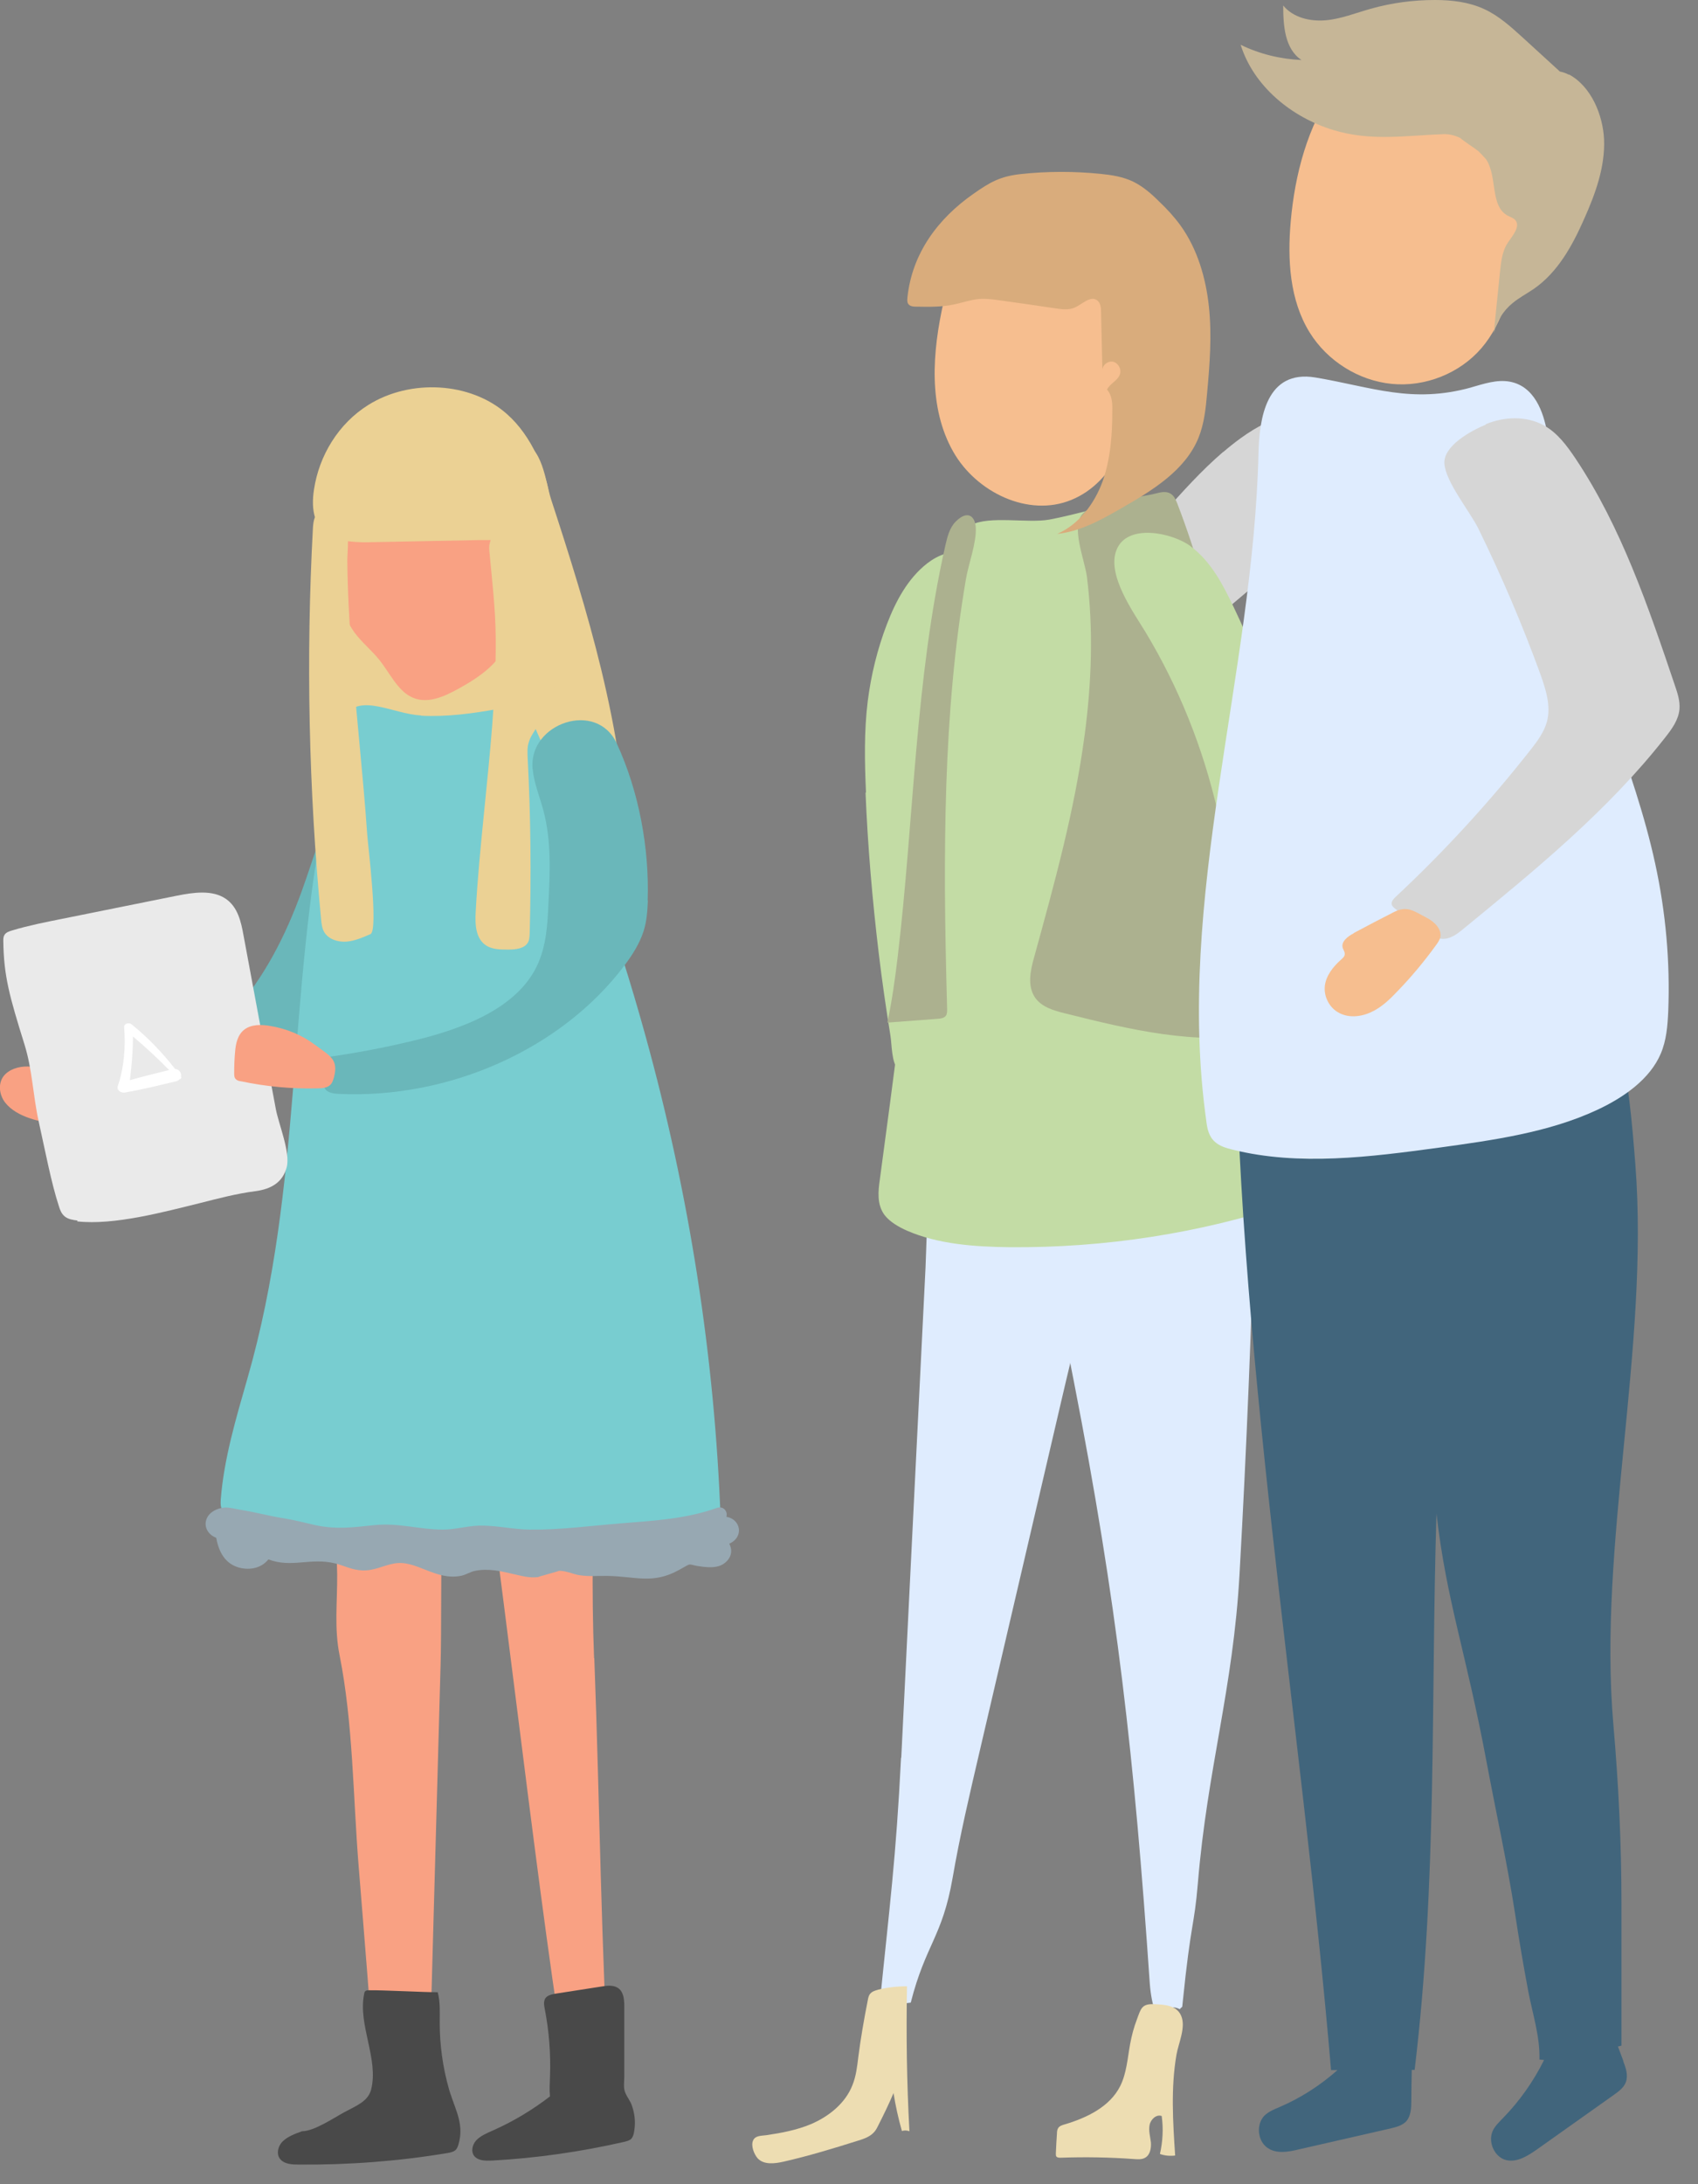 <?xml version="1.0" encoding="UTF-8"?> <svg xmlns="http://www.w3.org/2000/svg" width="77" height="99" viewBox="0 0 77 99" fill="none"><rect x="0" y="0" width="77" height="99" fill="#808080" stroke="none"/><g clip-path="url(#clip0_2088_3)"><path d="M28.11 34.58C28.52 37.41 28.63 40.26 28.66 43.12C27.46 43.53 26.15 42.98 24.98 42.48C23.57 41.87 22.12 41.32 20.59 41.08C19.06 40.84 17.44 40.94 16.05 41.59C15.94 41.64 15.8 41.7 15.69 41.64C15.59 41.59 15.56 41.46 15.55 41.35C15.13 38.02 14.89 34.66 14.83 31.31C14.79 29.18 14.83 27.01 15.61 25.01C16.38 23.01 18.02 21.19 20.2 20.66C20.83 20.51 21.48 20.47 22.11 20.35C22.55 20.27 23.12 19.99 23.58 20.04C24.6 20.16 24.74 21.86 24.99 22.63C25.82 25.17 26.63 27.73 27.26 30.33C27.6 31.74 27.89 33.16 28.1 34.59L28.11 34.58Z" fill="#EBD194"></path><path d="M15.33 36.14C14.6 37.49 14.2 38.97 13.68 40.4C12.96 42.39 11.99 44.32 10.53 45.94C9.07 47.56 7.08 48.84 4.82 49.27C4.5 49.33 4.16 49.38 3.88 49.52C3.35 49.79 3.07 50.38 3.09 50.93C8.38 50.7 13.51 48.31 16.81 44.56C18.19 42.99 19.25 41.21 20.2 39.39C20.8 38.24 21.38 36.99 21.21 35.73C21.07 34.65 19.91 33.16 18.55 33.18C17.09 33.21 15.87 35.13 15.33 36.14Z" fill="#6AB7BA"></path><path d="M26.94 75.15C26.7 69.1 27.2 62.94 27.16 56.86C27.32 54.75 27.06 52.6 26.42 50.62C26.38 50.5 26.34 50.37 26.26 50.28C26.01 49.99 25.59 50.14 25.26 50.3C22.12 51.79 18.41 51.44 15.55 49.34C14.98 50.33 14.82 51.55 14.68 52.72C14.45 54.62 14.21 56.52 14.15 58.43C14.15 58.43 14.15 58.43 14.15 58.44C14.14 58.85 14.13 59.26 14.14 59.67C14.18 62.05 14.58 64.39 14.89 66.74C15.09 68.27 15.27 69.81 15.29 71.36C15.3 72.63 15.15 73.79 15.4 75.03C16.01 78.09 16.01 81.42 16.26 84.54C16.53 87.89 16.81 91.23 17.03 94.58C17.03 94.71 17.05 94.85 17.06 94.98C17.21 95.03 19.44 95.62 19.44 94.95C19.62 88.45 19.8 81.94 19.98 75.44C20.06 72.7 19.88 63.46 20.49 60.85C20.74 60.88 20.99 60.91 21.23 60.94C22.59 69.55 24.21 84.63 25.58 93.23C25.7 93.99 25.85 94.81 26.28 95.29C26.71 95.78 27.52 95.64 27.65 94.89C27.25 88.31 27.2 81.74 26.95 75.16L26.94 75.15Z" fill="#F9A183"></path><path d="M20.43 94.92C20.41 94.85 20.38 94.77 20.36 94.69C20.08 93.71 19.94 92.69 19.94 91.68C19.94 91.22 19.97 90.75 19.85 90.3C19.2 90.3 17.38 90.2 16.74 90.21C16.68 90.21 16.62 90.21 16.58 90.24C16.53 90.27 16.52 90.33 16.51 90.39C16.23 91.79 17.18 93.33 16.83 94.71C16.69 95.26 16.12 95.46 15.59 95.75C15.13 96 14.24 96.6 13.7 96.6C13.39 96.71 13.06 96.83 12.83 97.05C12.6 97.27 12.51 97.65 12.72 97.88C12.91 98.09 13.24 98.11 13.54 98.11C15.8 98.13 18.06 97.96 20.28 97.59C20.41 97.57 20.55 97.54 20.65 97.46C20.73 97.39 20.76 97.29 20.79 97.2C21.05 96.32 20.68 95.69 20.43 94.91V94.92Z" fill="#494949"></path><path d="M28.66 95.45C28.59 95.23 28.43 95.05 28.35 94.84C28.26 94.63 28.31 94.35 28.31 94.12C28.31 93.06 28.31 92 28.31 90.94C28.31 90.62 28.28 90.24 27.98 90.08C27.77 89.97 27.51 90 27.28 90.04C26.59 90.15 25.91 90.25 25.22 90.36C25.04 90.39 24.84 90.43 24.74 90.56C24.64 90.7 24.67 90.88 24.7 91.04C24.9 92.06 24.98 93.1 24.94 94.13C24.93 94.43 24.91 94.72 24.94 95.02C24.15 95.63 23.27 96.16 22.34 96.57C22.07 96.69 21.78 96.81 21.59 97.02C21.4 97.23 21.34 97.58 21.55 97.77C21.73 97.94 22.03 97.94 22.3 97.93C24.33 97.82 26.34 97.53 28.31 97.08C28.43 97.05 28.55 97.02 28.63 96.94C28.69 96.87 28.72 96.78 28.74 96.7C28.83 96.29 28.8 95.85 28.66 95.45Z" fill="#494949"></path><path d="M19.1 32.44C20.26 32.5 21.42 32.34 22.55 32.14C22.84 32.09 23.14 32.04 23.42 32.1C23.87 32.2 24.06 32.54 24.2 32.84C26.27 37.47 27.95 42.17 29.26 46.91C31.27 54.16 32.41 61.52 32.68 68.88C26.87 69.93 20.73 69.72 14.71 69.51C12.46 69.43 13.08 69.19 10.9 68.81C10.64 68.76 10.36 68.71 10.19 68.57C9.99 68.41 10 68.18 10.01 67.98C10.15 66.13 10.7 64.3 11.22 62.48C13.75 53.7 13 45.03 14.85 36.18C15.07 35.11 14.92 33.4 15.63 32.43C16.37 31.42 17.82 32.36 19.1 32.43V32.44Z" fill="#78CDD0"></path><path d="M23.35 27.27C23.32 27.82 23.28 28.39 23.11 28.9C22.72 30.04 21.75 30.68 20.84 31.19C20.14 31.58 19.34 31.95 18.63 31.58C18.02 31.27 17.67 30.5 17.21 29.92C16.86 29.48 16.43 29.14 16.09 28.69C15.34 27.66 15.16 26.18 15.15 24.8C15.15 23.05 15.44 21.13 16.53 20.01C17.1 19.42 17.83 19.11 18.56 18.94C19.25 18.77 19.96 18.71 20.64 18.94C21.48 19.22 22.18 19.94 22.68 20.82C23.87 22.92 23.5 24.89 23.35 27.28V27.27Z" fill="#F9A183"></path><path d="M2.47 48.62C2.08 48.49 1.68 48.35 1.26 48.34C0.84 48.33 0.4 48.47 0.16 48.78C-0.1 49.13 -0.03 49.63 0.23 49.97C0.5 50.32 0.92 50.54 1.36 50.69C2.07 50.93 2.88 51 3.56 50.69C4.03 50.48 4.69 49.83 4.37 49.34C4.12 48.95 2.91 48.76 2.48 48.61L2.47 48.62Z" fill="#F9A183"></path><path d="M29.38 40.81C29.36 41.28 29.33 41.74 29.19 42.19C29.01 42.76 28.68 43.28 28.31 43.77C25.47 47.54 20.38 49.82 15.35 49.58C15.12 49.57 14.85 49.53 14.74 49.35C14.68 49.25 14.68 49.13 14.68 49.02C14.69 48.65 14.73 48.28 14.78 47.92C16.1 47.74 17.41 47.49 18.7 47.18C20.97 46.64 23.42 45.72 24.35 43.78C24.77 42.9 24.83 41.92 24.87 40.96C24.94 39.54 25.01 38.11 24.64 36.73C24.47 36.1 24.21 35.48 24.15 34.82C23.98 32.79 27.05 31.71 27.97 33.7C28.98 35.89 29.45 38.46 29.37 40.82L29.38 40.81Z" fill="#6AB7BA"></path><path d="M3.51 55.32C3.31 55.3 3.09 55.26 2.94 55.14C2.79 55.02 2.72 54.84 2.67 54.67C2.33 53.64 2.04 52.12 1.75 50.81C1.49 49.62 1.47 48.5 1.11 47.34C0.43 45.16 0.17 44.24 0.15 42.65C0.15 42.56 0.15 42.46 0.2 42.38C0.27 42.26 0.42 42.21 0.56 42.17C1.29 41.95 2.05 41.8 2.8 41.65C4.54 41.3 6.27 40.95 8.01 40.6C8.76 40.45 9.63 40.32 10.24 40.74C10.78 41.11 10.93 41.77 11.04 42.38C11.37 44.14 11.69 45.89 12.02 47.65C12.18 48.53 12.35 49.41 12.51 50.28C12.64 50.96 13.18 52.25 13 52.91C12.82 53.58 12.32 53.89 11.59 53.99C10.73 54.1 9.9 54.32 9.07 54.53C7.48 54.92 5.17 55.55 3.5 55.36L3.51 55.32Z" fill="#EAEAEA"></path><path d="M14.3 47.37C13.71 46.92 12.99 46.62 12.24 46.5C11.84 46.43 11.4 46.43 11.09 46.66C10.77 46.9 10.69 47.31 10.66 47.68C10.63 48 10.62 48.32 10.62 48.64C10.62 48.74 10.62 48.85 10.7 48.92C10.76 48.98 10.85 49 10.93 49.01C12.06 49.25 13.23 49.36 14.39 49.33C14.6 49.33 14.84 49.31 14.98 49.17C15.08 49.07 15.11 48.94 15.15 48.81C15.35 48.01 14.97 47.87 14.29 47.36L14.3 47.37Z" fill="#F9A183"></path><path d="M5.65 49.52C6.44 49.39 7.22 49.19 7.99 49.01C8.06 48.99 8.1 48.96 8.14 48.92C8.19 48.92 8.24 48.85 8.21 48.8C8.24 48.64 8.13 48.46 7.94 48.45C7.36 47.71 6.71 47.03 5.97 46.43C5.85 46.33 5.62 46.39 5.63 46.56C5.7 47.44 5.63 48.39 5.34 49.23C5.28 49.41 5.48 49.55 5.66 49.52H5.65ZM7.67 48.5C7.07 48.65 6.48 48.79 5.89 48.96C5.97 48.3 6.03 47.65 6.03 46.98C6.6 47.46 7.15 47.97 7.67 48.5Z" fill="white"></path><path d="M9.8 69.68C9.91 70.29 10.18 70.93 10.96 71.08C11.47 71.17 11.91 71.01 12.17 70.68C13.22 71.08 14.07 70.59 15.19 70.86C15.63 70.97 15.95 71.16 16.43 71.18C16.98 71.2 17.36 70.96 17.86 70.87C18.87 70.67 19.73 71.67 20.93 71.42C21.14 71.37 21.34 71.24 21.54 71.2C22.14 71.08 22.71 71.21 23.3 71.35C23.72 71.44 23.98 71.53 24.42 71.48C24.33 71.48 25.46 71.19 25.33 71.2C25.62 71.18 25.97 71.34 26.23 71.39C26.73 71.47 27.03 71.42 27.55 71.43C28.83 71.45 29.6 71.82 30.79 71.16C31.47 70.79 31.08 70.92 31.84 71.01C32.17 71.05 32.55 71.07 32.83 70.87C33.18 70.62 33.23 70.27 33.07 69.97C33.76 69.66 33.58 68.85 32.94 68.75C33.01 68.52 32.82 68.24 32.5 68.35C31.1 68.85 29.62 68.93 28.12 69.05C26.76 69.16 25.37 69.35 24.01 69.33C23.3 69.32 22.61 69.16 21.9 69.15C21.28 69.13 20.7 69.33 20.09 69.33C18.99 69.33 18.09 69.01 16.95 69.13C16.01 69.23 15.24 69.33 14.31 69.13C13.82 69.02 13.38 68.9 12.88 68.82C12.23 68.72 11.54 68.53 10.89 68.43C10.56 68.38 10.3 68.27 9.96 68.37C9.13 68.61 9.15 69.45 9.8 69.7V69.68Z" fill="#97A8B2"></path><path d="M24.33 32.97C25.84 30.59 25.54 27.6 25.19 24.85C25.16 24.63 25.13 24.4 25 24.21C24.97 24.17 24.93 24.13 24.89 24.1C25.11 22.92 24.85 21.7 24.33 20.61C24 19.92 23.56 19.27 22.98 18.76C21.33 17.3 18.6 17.17 16.71 18.35C15.34 19.2 14.47 20.66 14.24 22.18C14.16 22.69 14.18 23.1 14.28 23.44C14.22 23.59 14.2 23.77 14.19 23.93C13.87 29.84 14 35.77 14.56 41.66C14.58 41.87 14.6 42.08 14.71 42.26C14.9 42.57 15.32 42.71 15.71 42.68C16.09 42.65 16.45 42.49 16.8 42.34C17.17 42.17 16.68 38.27 16.65 37.79C16.46 35.04 16.14 32.3 15.94 29.54C15.84 28.15 15.76 26.77 15.75 25.38C15.75 25.22 15.78 24.89 15.78 24.53C16.02 24.56 16.28 24.58 16.58 24.58C18.28 24.55 19.98 24.51 21.68 24.48C21.87 24.48 22.06 24.48 22.25 24.48C22.2 24.62 22.17 24.77 22.19 24.96C22.31 26.28 22.47 27.58 22.48 28.92C22.5 31.56 22.21 34.2 21.95 36.83C21.8 38.34 21.65 39.85 21.57 41.36C21.54 41.91 21.57 42.57 22.07 42.87C22.35 43.04 22.71 43.04 23.05 43.04C23.38 43.04 23.78 43 23.94 42.72C24.01 42.6 24.01 42.46 24.02 42.32C24.09 39.68 24.07 37.03 23.93 34.39C23.92 34.14 23.9 33.88 23.98 33.64C24.05 33.4 24.2 33.19 24.34 32.97H24.33Z" fill="#EBD194"></path><path d="M39.27 35.92C39.21 34.54 39.18 33.15 39.35 31.78C39.5 30.59 39.79 29.41 40.22 28.29C40.62 27.25 41.16 26.23 42.04 25.54C42.53 25.16 43.18 24.89 43.75 25.12C44.2 25.3 44.49 25.75 44.6 26.22C44.71 26.69 44.67 27.18 44.62 27.66C44.53 28.53 44.42 29.39 44.21 30.24C43.92 31.37 43.43 32.45 43.1 33.58C42.57 35.42 42.46 37.34 42.36 39.25C42.21 42.17 42.06 45.09 41.91 48.01C41.91 48.09 41.9 48.18 41.85 48.25C41.71 48.43 40.94 48.6 40.74 48.46C40.43 48.24 40.44 47.3 40.38 46.95C40.18 45.71 40 44.47 39.85 43.22C39.56 40.8 39.35 38.36 39.25 35.93L39.27 35.92Z" fill="#C3DCA5"></path><path d="M55.47 20.48C54.48 21.33 53.61 22.3 52.74 23.28C51.17 25.03 49.61 26.79 48.28 28.72C47.8 29.42 47.34 30.19 47.32 31.04C47.3 31.89 47.9 32.8 48.75 32.84C49.36 32.86 49.89 32.44 50.36 32.05C52.81 29.98 55.26 27.91 57.71 25.84C58.31 25.33 58.92 24.81 59.31 24.13C59.92 23.06 60.45 20.26 59.49 19.24C58.43 18.12 56.29 19.78 55.47 20.49V20.48Z" fill="#D6D6D6"></path><path d="M40.86 79.67C40.63 84.28 40.34 86.37 39.88 90.96C40.5 90.87 40.68 90.85 41.3 90.77C41.98 88.11 42.73 87.81 43.2 85.11C43.53 83.19 43.98 81.29 44.42 79.4C45.66 74.1 46.89 68.8 48.13 63.49C48.68 61.14 49.23 58.78 50.09 56.53C51.01 54.12 52.12 50.68 48.9 49.54C47.08 48.9 44.61 49.23 43.36 50.79C41.94 52.56 42.07 55.34 41.97 57.46C41.8 60.95 41.62 64.45 41.45 67.94C41.26 71.85 41.06 75.76 40.87 79.67H40.86Z" fill="#DFECFE"></path><path d="M48.47 52.19C48.65 51.71 48.89 51.22 49.32 50.92C49.87 50.54 50.59 50.56 51.26 50.62C52.27 50.71 53.27 50.84 54.26 51.01C55.08 51.15 55.96 51.37 56.46 52.03C56.93 52.65 56.93 53.49 56.91 54.26C56.76 59.96 56.53 65.65 56.21 71.34C55.92 76.56 54.75 80.16 54.32 85.36C54.15 87.38 54.01 87.04 53.63 90.78C53.6 91.07 53.63 90.9 53.5 91.07C53.43 91.03 53.35 91 53.25 90.99C52.91 90.97 52.97 91.27 52.63 91.25C52.55 91.25 52.49 91.25 52.42 91.28C52.27 90.9 52.18 90.42 52.14 89.91C51.44 79.67 50.66 72.66 48.69 62.58C48.01 59.13 47.21 55.47 48.46 52.18L48.47 52.19Z" fill="#DFECFE"></path><path d="M41.65 48.84C41.62 48.53 41.61 48.2 41.75 47.91C41.93 47.53 42.35 47.3 42.74 47.11C46.24 45.4 50.23 44.63 54.16 44.88C54.54 44.9 54.94 44.95 55.24 45.16C55.65 45.45 55.77 45.97 55.86 46.44C56.15 47.93 56.44 49.42 56.72 50.92C56.91 51.91 57.09 53 56.56 53.88C56.27 54.37 55.79 54.73 55.3 55.05C52.21 57.08 48.08 57.84 44.41 57.01C43.01 56.69 42.16 56.2 42.05 54.78C41.89 52.81 41.82 50.81 41.65 48.83V48.84Z" fill="#DFECFE"></path><path d="M39.81 90.19C39.68 90.22 39.54 90.27 39.46 90.37C39.39 90.45 39.37 90.56 39.35 90.67C39.18 91.53 39.03 92.39 38.92 93.25C38.87 93.67 38.82 94.1 38.66 94.5C38.34 95.33 37.59 95.93 36.77 96.28C36.12 96.55 35.43 96.68 34.74 96.78C34.52 96.81 34.25 96.79 34.15 97.02C34.04 97.26 34.2 97.65 34.36 97.83C34.64 98.13 35.13 98.07 35.53 97.98C36.67 97.72 37.79 97.38 38.9 97.03C39.16 96.95 39.43 96.86 39.62 96.66C39.72 96.56 39.78 96.43 39.84 96.31C40.08 95.84 40.31 95.36 40.52 94.87C40.61 95.45 40.74 96.03 40.9 96.59C41.01 96.55 41.13 96.56 41.24 96.6C41.12 94.41 41.09 92.22 41.13 90.03C40.68 90.03 40.23 90.08 39.79 90.19H39.81Z" fill="#EDDDB2"></path><path d="M51.25 92.64C51.13 93.29 51.09 93.97 50.8 94.55C50.33 95.49 49.29 95.99 48.28 96.29C48.17 96.32 48.05 96.36 47.99 96.45C47.94 96.52 47.93 96.62 47.93 96.71C47.91 97.01 47.89 97.31 47.88 97.61C47.88 97.66 47.88 97.71 47.9 97.74C47.94 97.8 48.03 97.8 48.1 97.8C49.21 97.76 50.32 97.78 51.42 97.86C51.59 97.87 51.78 97.89 51.93 97.8C52.16 97.67 52.21 97.36 52.19 97.1C52.16 96.84 52.08 96.58 52.13 96.32C52.18 96.06 52.44 95.82 52.68 95.91C52.76 96.48 52.73 97.06 52.6 97.63C52.82 97.71 53.06 97.73 53.29 97.7C53.19 96.18 53.09 94.64 53.35 93.13C53.44 92.61 53.79 91.88 53.56 91.36C53.35 90.88 52.79 90.86 52.33 90.84C51.78 90.82 51.74 91.03 51.56 91.52C51.42 91.88 51.32 92.26 51.25 92.64Z" fill="#EDDDB2"></path><path d="M42.79 13.68C42.28 15.95 42.08 18.46 43.23 20.48C44.27 22.31 46.63 23.46 48.58 22.66C50.59 21.84 51.42 19.45 51.78 17.31C52.92 10.65 44.62 5.51 42.8 13.68H42.79Z" fill="#F6BE8F"></path><path d="M60.53 3.96C59.29 5.73 58.72 7.9 58.53 10.05C58.38 11.77 58.48 13.6 59.39 15.07C60.19 16.36 61.6 17.25 63.11 17.4C64.62 17.55 66.19 16.93 67.18 15.78C68.19 14.6 68.54 13.01 68.86 11.49C69.02 10.74 69.17 9.99 69.33 9.25C69.68 7.59 70.01 5.81 69.33 4.25C67.67 0.4 62.64 0.94 60.52 3.96H60.53Z" fill="#F6BE8F"></path><path d="M47.59 23.55C48.82 23.32 49.99 22.92 51.24 22.77C51.51 22.74 51.81 22.72 52.03 22.85C52.19 22.94 52.28 23.09 52.36 23.23C54.26 26.62 54.83 30.36 55.39 34.04C56.42 40.88 57.44 47.71 58.47 54.55C54.47 55.89 50.11 56.57 45.75 56.53C44.17 56.51 42.54 56.39 41.15 55.79C40.74 55.61 40.35 55.38 40.11 55.07C39.76 54.59 39.82 54 39.9 53.45C41.12 44.42 42.23 35.39 43.23 26.35C43.31 25.59 43.1 24.3 44.04 23.8C44.87 23.36 46.6 23.73 47.59 23.55Z" fill="#C3DCA5"></path><path d="M49.18 33.35C48.73 36.75 47.81 40.06 46.9 43.37C46.73 43.97 46.58 44.66 46.92 45.19C47.22 45.65 47.8 45.81 48.33 45.94C51.22 46.66 54.22 47.39 57.16 46.87C57.39 46.83 57.62 46.78 57.79 46.62C58.05 46.37 58.04 45.96 58.01 45.61C57.76 42.67 57.26 39.76 56.76 36.85C55.94 32.1 55.12 27.32 53.39 22.83C53.32 22.66 53.25 22.48 53.09 22.38C52.89 22.25 52.63 22.31 52.4 22.37C51.61 22.58 49.7 22.7 49.12 23.26C48.53 23.83 49.19 25.37 49.29 26.15C49.59 28.54 49.5 30.97 49.18 33.36V33.35Z" fill="#ACB18F"></path><path d="M42.95 45.74C42.95 45.84 42.95 45.95 42.9 46.03C42.82 46.15 42.65 46.17 42.5 46.18L40.24 46.35C40.45 45.36 40.59 44.36 40.71 43.35C41.45 37.14 41.49 30.83 42.87 24.72C42.96 24.33 43.06 23.92 43.34 23.64C43.87 23.11 44.22 23.38 44.25 23.92C44.28 24.63 43.92 25.55 43.8 26.26C43.54 27.8 43.34 29.34 43.2 30.89C42.91 34.03 42.84 37.18 42.85 40.33C42.86 42.13 42.9 43.93 42.95 45.74Z" fill="#ACB18F"></path><path d="M53.99 24.76C54.91 25.44 55.46 26.5 55.95 27.53C56.7 29.11 57.39 30.73 57.84 32.42C58.47 34.81 58.61 37.29 58.75 39.75C58.82 41.01 58.89 42.28 58.75 43.54C58.67 44.25 58.51 44.98 58.08 45.55C57.65 46.12 56.9 46.5 56.21 46.31C56.13 46.29 56.05 46.26 55.98 46.2C55.78 46.04 55.79 45.73 55.81 45.48C56.34 39.65 54.97 33.66 51.94 28.64C51.4 27.75 50.18 26.06 50.63 24.93C51.11 23.7 53.17 24.15 53.98 24.75L53.99 24.76Z" fill="#C3DCA5"></path><path d="M73.62 93.43C73.54 93.21 73.45 92.98 73.37 92.76C73.42 92.75 73.48 92.73 73.53 92.72C73.53 90.6 73.53 88.48 73.53 86.35C73.53 83.57 73.4 80.89 73.16 78.14C72.46 69.99 74.8 61.09 74.16 52.79C74.01 50.86 73.84 48.91 73.39 47.03C72.8 44.58 71.35 44.91 69.24 44.48C65.96 43.81 59.23 43.66 56.01 44.6C55.99 60.44 59.03 78.1 60.36 93.83C60.46 93.83 60.55 93.83 60.65 93.83C59.86 94.53 58.97 95.1 58.01 95.51C57.77 95.61 57.53 95.71 57.34 95.89C56.96 96.28 57.02 97.02 57.46 97.34C57.87 97.64 58.42 97.54 58.91 97.42C60.3 97.1 61.68 96.79 63.07 96.47C63.32 96.41 63.59 96.34 63.77 96.15C63.98 95.91 64 95.55 64 95.23C64 94.76 64.01 94.29 64.02 93.82C64.06 93.82 64.11 93.82 64.15 93.82C65.18 85.27 64.88 77.17 65.14 68.61C65.6 72.6 66.48 74.88 67.41 79.85C67.84 82.15 68.34 84.4 68.7 86.71C68.88 87.89 69.08 89.07 69.3 90.24C69.49 91.25 69.84 92.3 69.81 93.35C69.88 93.36 69.95 93.36 70.02 93.37C69.54 94.34 68.91 95.23 68.16 96C67.98 96.19 67.78 96.37 67.68 96.61C67.47 97.12 67.79 97.79 68.31 97.91C68.8 98.02 69.27 97.72 69.69 97.43C70.86 96.6 72.03 95.77 73.2 94.94C73.41 94.79 73.64 94.62 73.73 94.37C73.84 94.07 73.73 93.73 73.61 93.43H73.62Z" fill="#41657C"></path><path d="M66.71 17.56C67.28 17.4 67.88 17.19 68.47 17.3C69.58 17.51 69.99 18.66 70.16 19.61C70.53 21.79 70.7 24 71.15 26.17C72.06 30.57 74.11 34.76 75.06 39.15C75.54 41.36 75.74 43.61 75.65 45.85C75.62 46.5 75.57 47.15 75.31 47.76C74.83 48.89 73.67 49.73 72.42 50.31C70.23 51.33 67.71 51.68 65.24 52.02C62.14 52.44 58.91 52.86 55.9 52.11C55.61 52.04 55.31 51.95 55.1 51.76C54.81 51.51 54.74 51.14 54.7 50.79C53.29 40.73 56.83 30.65 57.07 20.52C57.11 18.98 57.41 16.74 59.65 17.11C62.21 17.54 64.02 18.31 66.72 17.56H66.71Z" fill="#DFECFE"></path><path d="M67.37 19.23C68.21 18.88 69.21 18.84 70.01 19.28C70.63 19.62 71.06 20.21 71.45 20.79C73.53 23.91 74.75 27.51 75.95 31.06C76.07 31.41 76.19 31.77 76.16 32.14C76.12 32.63 75.81 33.05 75.51 33.43C72.91 36.75 69.61 39.44 66.35 42.11C66.13 42.29 65.89 42.48 65.6 42.54C65.1 42.63 64.64 42.3 64.25 41.98C63.92 41.72 63.6 41.45 63.27 41.19C63.2 41.13 63.12 41.07 63.11 40.98C63.09 40.85 63.19 40.75 63.28 40.66C65.5 38.59 67.55 36.35 69.42 33.97C69.72 33.59 70.02 33.18 70.15 32.71C70.34 32 70.1 31.25 69.85 30.55C69.03 28.3 68.09 26.1 67.04 23.96C66.66 23.19 65.56 21.85 65.5 21.02C65.44 20.21 66.71 19.52 67.39 19.24L67.37 19.23Z" fill="#D6D6D6"></path><path d="M61.39 42.3C61.12 42.44 60.8 42.68 60.89 42.97C60.92 43.06 60.99 43.15 60.98 43.25C60.98 43.35 60.89 43.43 60.81 43.5C60.46 43.81 60.14 44.21 60.08 44.67C60.02 45.14 60.26 45.64 60.67 45.88C61.12 46.15 61.69 46.1 62.17 45.88C62.65 45.66 63.02 45.3 63.38 44.92C64.01 44.27 64.59 43.57 65.12 42.84C65.2 42.73 65.27 42.63 65.31 42.5C65.4 42.12 65.05 41.78 64.7 41.6C64.11 41.3 63.83 41.03 63.21 41.34C62.6 41.65 61.99 41.97 61.39 42.29V42.3Z" fill="#F6BE8F"></path><path d="M41.15 13.49C41.14 13.59 41.13 13.7 41.19 13.78C41.27 13.89 41.42 13.9 41.56 13.9C42.11 13.91 42.67 13.92 43.21 13.81C43.62 13.73 44.02 13.58 44.43 13.55C44.72 13.53 45.02 13.57 45.31 13.61C46.17 13.73 47.03 13.85 47.89 13.98C48.17 14.02 48.47 14.06 48.74 13.94C49.08 13.79 49.44 13.39 49.75 13.61C49.91 13.73 49.93 13.95 49.93 14.15C49.95 15.02 49.97 15.88 49.99 16.75C50.01 16.52 50.27 16.34 50.49 16.4C50.71 16.46 50.86 16.73 50.79 16.95C50.7 17.25 50.33 17.38 50.2 17.66C50.43 17.91 50.45 18.29 50.44 18.63C50.44 19.71 50.36 20.8 50 21.82C49.63 22.83 48.93 23.77 47.94 24.2C49 24.09 49.96 23.55 50.88 23.02C52.27 22.22 53.75 21.32 54.35 19.84C54.61 19.2 54.68 18.5 54.74 17.81C54.86 16.51 54.96 15.19 54.82 13.89C54.68 12.59 54.3 11.29 53.54 10.23C53.25 9.83 52.92 9.47 52.56 9.13C52.21 8.78 51.83 8.45 51.38 8.23C50.92 8.01 50.41 7.93 49.9 7.88C48.7 7.76 47.49 7.76 46.29 7.89C45.36 7.99 44.89 8.26 44.15 8.78C42.54 9.9 41.36 11.48 41.15 13.48V13.49Z" fill="#D9AC7C"></path><path d="M71.15 3.39C71.02 3.32 70.88 3.27 70.73 3.24C70.68 3.19 70.63 3.14 70.57 3.09C70.06 2.63 69.56 2.16 69.05 1.7C68.51 1.21 67.96 0.71 67.3 0.41C66.61 0.09 65.83 0 65.07 0C64.09 0 63.1 0.13 62.15 0.4C61.47 0.59 60.81 0.86 60.11 0.92C59.41 0.98 58.64 0.8 58.19 0.25C58.19 1.16 58.26 2.22 59.02 2.72C58.07 2.68 57.12 2.45 56.26 2.03C56.85 3.91 58.56 5.31 60.45 5.89C62.18 6.42 63.74 6.14 65.49 6.08C65.74 6.08 65.98 6.14 66.21 6.25C66.46 6.46 66.77 6.64 67.04 6.85C67.16 6.97 67.28 7.09 67.39 7.22C67.92 8.01 67.55 9.37 68.4 9.79C68.5 9.84 68.62 9.88 68.7 9.96C68.97 10.24 68.61 10.66 68.39 10.98C68.12 11.37 68.07 11.86 68.02 12.33C67.93 13.25 67.83 14.17 67.74 15.09C67.87 14.57 68.17 14.08 68.59 13.74C68.89 13.49 69.24 13.31 69.56 13.09C70.64 12.34 71.3 11.14 71.83 9.94C72.34 8.8 72.79 7.58 72.74 6.32C72.69 5.22 72.16 3.91 71.14 3.37L71.15 3.39Z" fill="#C6B697"></path></g><defs><clipPath id="clip0_2088_3"><rect width="76.17" height="98.12" fill="white"></rect></clipPath></defs></svg> 